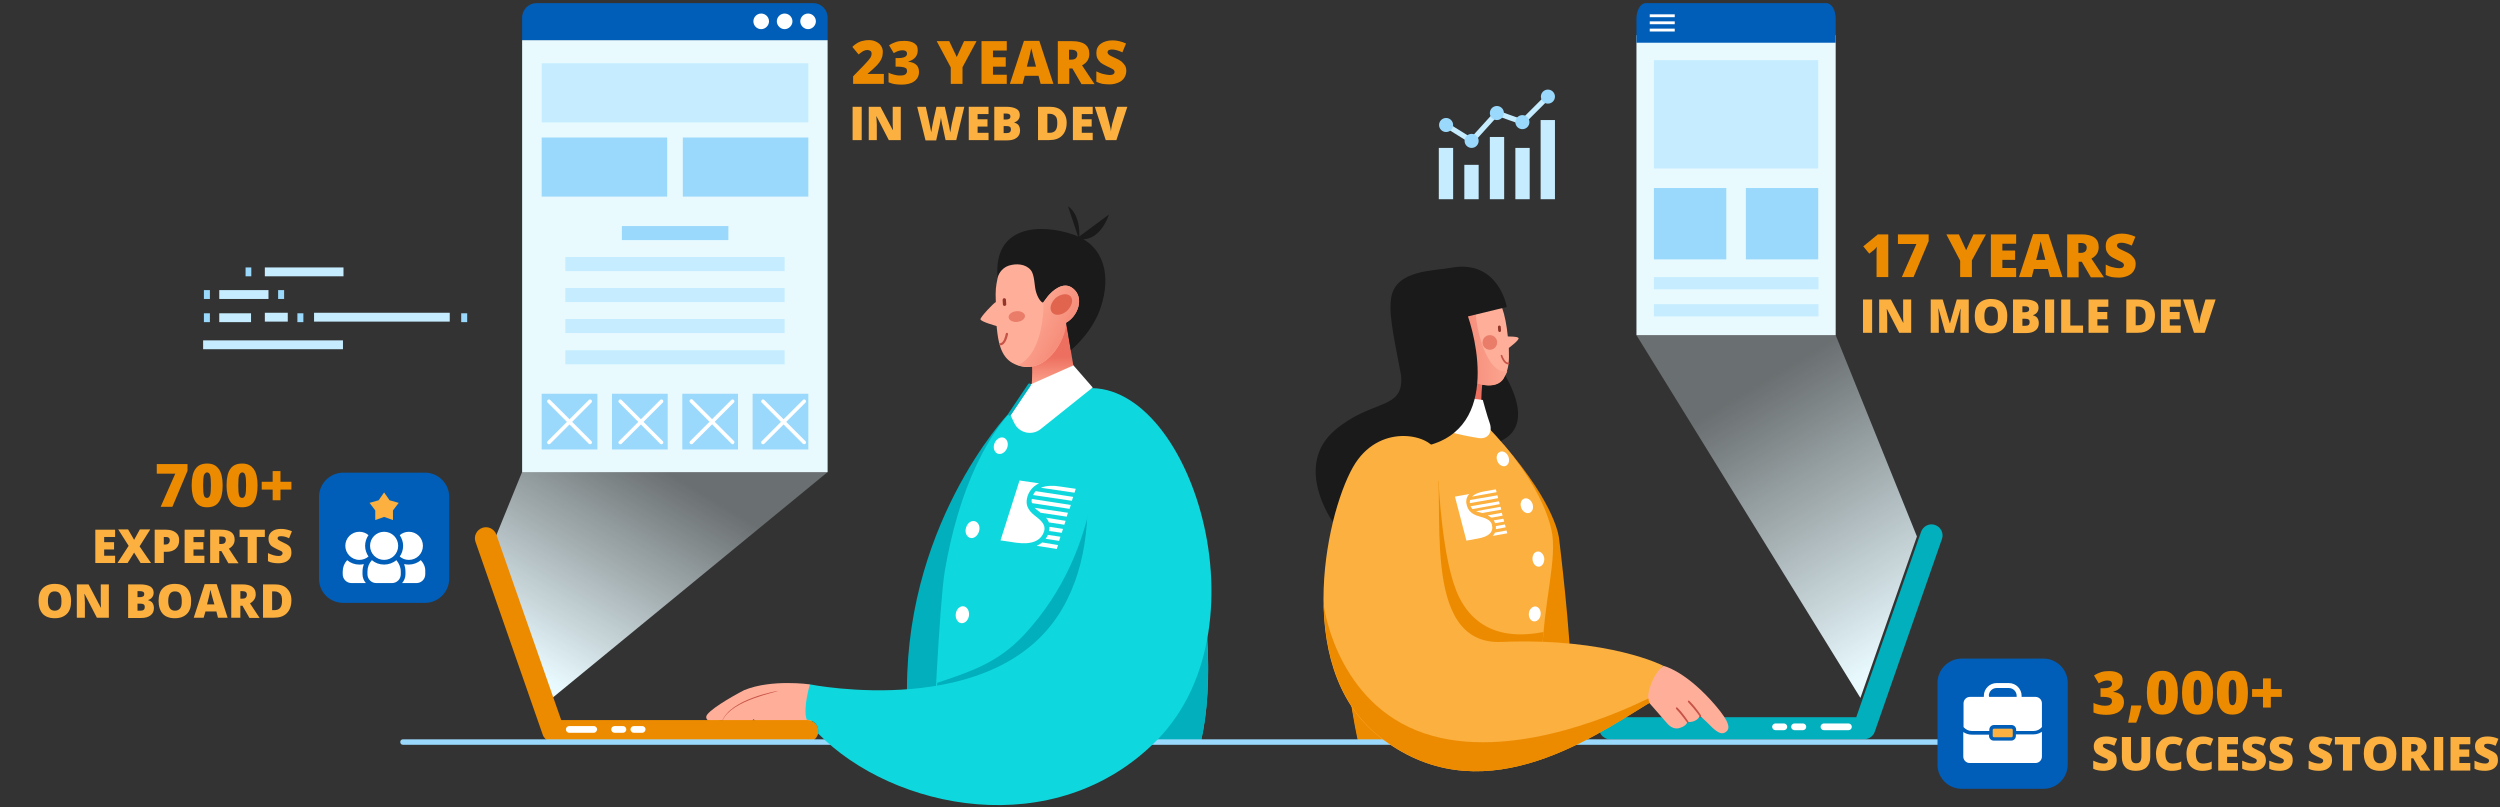 <svg xmlns="http://www.w3.org/2000/svg" xmlns:xlink="http://www.w3.org/1999/xlink" id="Layer_1" x="0px" y="0px" viewBox="0 0 960 310" style="enable-background:new 0 0 960 310;" xml:space="preserve"><rect x="0" y="0" width="960" height="310" fill="#333333" stroke="none"/><style type="text/css">	.st0{fill:#C5EDFF;}	.st1{fill:#9AD9FC;}	.st2{fill:none;stroke:#EDEDED;stroke-width:2.819;stroke-linecap:round;stroke-linejoin:round;stroke-miterlimit:10;}	.st3{fill:#ED8B00;}	.st4{fill:#FBB040;}	.st5{fill:#E9FAFF;}	.st6{fill:#005EB8;}	.st7{fill:#FFFFFF;}	.st8{fill:url(#SVGID_1_);}	.st9{fill:url(#SVGID_2_);}	.st10{fill:#01AFBD;}	.st11{fill:#FFB850;}	.st12{fill:#1A1A1A;}	.st13{fill:url(#SVGID_3_);}	.st14{fill:#FFAF99;}	.st15{fill:#EA7D6A;}	.st16{fill:#93372B;}	.st17{fill:#C65347;}	.st18{fill:url(#SVGID_4_);}	.st19{fill:#FF7C48;}	.st20{fill:#0ED8DD;}	.st21{fill:url(#SVGID_5_);}	.st22{fill:url(#SVGID_6_);}	.st23{fill:#E0644E;}	.st24{fill:none;stroke:#C5EDFF;stroke-width:2;stroke-miterlimit:10;}</style><g>	<g>		<g>			<rect x="84.2" y="111.4" class="st0" width="18.9" height="3.4"></rect>		</g>		<g>			<rect x="78.3" y="111.4" class="st1" width="2.3" height="3.4"></rect>		</g>		<g>			<rect x="106.8" y="111.4" class="st1" width="2.3" height="3.4"></rect>		</g>		<g>			<rect x="94.3" y="102.7" class="st1" width="2.2" height="3.4"></rect>		</g>		<g>			<rect x="101.7" y="102.7" class="st0" width="30.2" height="3.4"></rect>		</g>		<g>			<rect x="84.2" y="120.3" class="st0" width="12.2" height="3.4"></rect>		</g>		<g>			<rect x="101.7" y="120.1" class="st0" width="8.8" height="3.4"></rect>		</g>		<g>			<rect x="114.2" y="120.3" class="st1" width="2.3" height="3.4"></rect>		</g>		<g>			<rect x="78.3" y="120.3" class="st1" width="2.3" height="3.4"></rect>		</g>		<g>			<rect x="177.1" y="120.3" class="st1" width="2.3" height="3.4"></rect>		</g>		<g>			<rect x="120.6" y="120.1" class="st0" width="52.1" height="3.4"></rect>		</g>		<g>			<rect x="78" y="130.7" class="st0" width="53.7" height="3.4"></rect>		</g>	</g></g><g>	<line class="st2" x1="953.3" y1="-532" x2="953.3" y2="-521.8"></line>	<line class="st2" x1="948.2" y1="-526.9" x2="958.3" y2="-526.9"></line></g><g>	<g>		<path class="st3" d="M725.1,106.4h-4.5v-8.7c0-1.1,0-2,0.1-2.9c-0.3,0.3-0.6,0.7-1,1.1l-1.9,1.5l-2.3-2.8l5.6-4.6h4V106.4z"></path>		<path class="st3" d="M730.3,106.4l5.6-12.7h-7.1V90h11.8v2.6l-5.8,13.8H730.3z"></path>		<path class="st3" d="M755,96.1l2.8-6.1h4.8l-5.4,10v6.4h-4.5v-6.3L747.4,90h4.8L755,96.1z"></path>		<path class="st3" d="M774.2,106.4h-9.7V90h9.7v3.6h-5.3v2.6h4.9v3.6h-4.9v3.1h5.3V106.4z"></path>		<path class="st3" d="M787.2,106.4l-0.8-3.1H781l-0.8,3.1h-4.9l5.4-16.5h5.9l5.4,16.5H787.2z M785.4,99.7l-0.7-2.7   c-0.2-0.6-0.4-1.4-0.6-2.3c-0.2-1-0.4-1.6-0.5-2c-0.1,0.4-0.2,1-0.4,1.9c-0.2,0.9-0.6,2.6-1.3,5.2H785.4z"></path>		<path class="st3" d="M798.2,100.5v6h-4.4V90h5.4c4.5,0,6.7,1.6,6.7,4.9c0,1.9-0.9,3.4-2.8,4.4l4.8,7.2h-5l-3.5-6H798.2z    M798.2,97.1h0.8c1.5,0,2.3-0.7,2.3-2.1c0-1.1-0.8-1.7-2.3-1.7h-0.9V97.1z"></path>		<path class="st3" d="M820.1,101.4c0,1-0.3,1.9-0.8,2.7c-0.5,0.8-1.3,1.4-2.2,1.8c-1,0.4-2.1,0.7-3.4,0.7c-1.1,0-2-0.1-2.8-0.2   c-0.7-0.2-1.5-0.4-2.3-0.8v-4c0.8,0.4,1.7,0.8,2.6,1c0.9,0.2,1.8,0.4,2.5,0.4c0.7,0,1.1-0.1,1.4-0.3c0.3-0.2,0.5-0.5,0.5-0.9   c0-0.2-0.1-0.4-0.2-0.6c-0.1-0.2-0.3-0.3-0.6-0.5s-1-0.5-2.2-1.1c-1.1-0.5-1.9-1-2.4-1.4c-0.5-0.5-0.9-1-1.2-1.6   c-0.3-0.6-0.4-1.3-0.4-2.1c0-1.5,0.5-2.7,1.7-3.5s2.6-1.3,4.5-1.3c1.7,0,3.4,0.4,5.2,1.2l-1.4,3.4c-1.5-0.7-2.9-1.1-4-1.1   c-0.6,0-1,0.1-1.3,0.3c-0.3,0.2-0.4,0.5-0.4,0.8c0,0.3,0.2,0.6,0.5,0.9c0.3,0.3,1.2,0.7,2.7,1.4c1.4,0.6,2.4,1.3,2.9,2   C819.8,99.4,820.1,100.3,820.1,101.4z"></path>	</g>	<path class="st4" d="M715.4,127.8V115h3.5v12.8H715.4z"></path>	<path class="st4" d="M733.9,127.8h-4.6l-4.7-9.1h-0.1c0.1,1.4,0.2,2.5,0.2,3.3v5.8h-3.1V115h4.5l4.7,8.9h0.1  c-0.1-1.3-0.1-2.3-0.1-3.1V115h3.1V127.8z"></path>	<path class="st4" d="M747,127.8l-2.6-9.3h-0.1c0.1,1.6,0.2,2.8,0.2,3.7v5.6h-3.1V115h4.6l2.7,9.1h0.1l2.6-9.1h4.6v12.8h-3.2v-5.6  c0-0.3,0-0.6,0-1s0-1.2,0.1-2.6h-0.1l-2.6,9.2H747z"></path>	<path class="st4" d="M770.8,121.4c0,2.2-0.5,3.8-1.6,4.9s-2.6,1.7-4.7,1.7c-2,0-3.6-0.6-4.6-1.7s-1.6-2.8-1.6-4.9  c0-2.1,0.5-3.8,1.6-4.9s2.6-1.7,4.7-1.7c2,0,3.6,0.6,4.6,1.7S770.8,119.2,770.8,121.4z M762,121.4c0,2.5,0.9,3.7,2.6,3.7  c0.9,0,1.5-0.3,2-0.9s0.6-1.5,0.6-2.8c0-1.3-0.2-2.2-0.6-2.8s-1.1-0.9-1.9-0.9C762.8,117.6,762,118.9,762,121.4z"></path>	<path class="st4" d="M773.1,115h4.5c1.7,0,3,0.3,3.9,0.8s1.3,1.3,1.3,2.4c0,0.7-0.2,1.3-0.6,1.8s-0.9,0.8-1.5,1v0.1  c0.8,0.2,1.4,0.6,1.7,1.1s0.5,1.1,0.5,1.9c0,1.2-0.4,2.1-1.3,2.8s-2.1,1-3.6,1h-5V115z M776.6,119.9h1c0.5,0,0.9-0.1,1.2-0.3  s0.4-0.5,0.4-0.9c0-0.7-0.5-1.1-1.6-1.1h-1V119.9z M776.6,122.4v2.7h1.2c1.1,0,1.6-0.5,1.6-1.4c0-0.4-0.1-0.8-0.4-1  s-0.7-0.3-1.3-0.3H776.6z"></path>	<path class="st4" d="M785.3,127.8V115h3.5v12.8H785.3z"></path>	<path class="st4" d="M791.5,127.8V115h3.5v10h4.9v2.8H791.5z"></path>	<path class="st4" d="M809.6,127.8H802V115h7.6v2.8h-4.2v2h3.8v2.8h-3.8v2.4h4.2V127.8z"></path>	<path class="st4" d="M827.5,121.1c0,2.1-0.6,3.8-1.8,5s-2.8,1.7-5,1.7h-4.2V115h4.4c2.1,0,3.7,0.5,4.8,1.6S827.5,119.1,827.5,121.1  z M823.9,121.2c0-1.2-0.2-2.1-0.7-2.6s-1.2-0.9-2.1-0.9h-1v7.2h0.8c1.1,0,1.8-0.3,2.3-0.9S823.9,122.5,823.9,121.2z"></path>	<path class="st4" d="M837.4,127.8h-7.6V115h7.6v2.8h-4.2v2h3.8v2.8h-3.8v2.4h4.2V127.8z"></path>	<path class="st4" d="M846.9,115h3.9l-4.2,12.8h-4.1l-4.2-12.8h3.9l1.7,6.5c0.4,1.4,0.6,2.5,0.6,3c0-0.4,0.1-0.9,0.2-1.5  s0.2-1.1,0.3-1.5L846.9,115z"></path></g><g>	<path class="st4" d="M812.8,292c0,0.8-0.2,1.5-0.6,2.1s-1,1.1-1.7,1.4s-1.7,0.5-2.7,0.5c-0.9,0-1.6-0.1-2.2-0.2s-1.2-0.3-1.8-0.6  v-3.1c0.7,0.3,1.4,0.6,2.1,0.8s1.4,0.3,2,0.3c0.5,0,0.9-0.1,1.1-0.3s0.4-0.4,0.4-0.7c0-0.2,0-0.3-0.1-0.5s-0.3-0.3-0.5-0.4  s-0.8-0.4-1.7-0.8c-0.8-0.4-1.5-0.8-1.9-1.1s-0.7-0.8-0.9-1.2s-0.3-1-0.3-1.6c0-1.2,0.4-2.1,1.3-2.8s2-1,3.6-1  c1.3,0,2.7,0.3,4.1,0.9l-1.1,2.7c-1.2-0.6-2.2-0.8-3.1-0.8c-0.5,0-0.8,0.1-1,0.2s-0.3,0.4-0.3,0.6c0,0.3,0.1,0.5,0.4,0.7  s1,0.6,2.1,1.1c1.1,0.5,1.9,1,2.3,1.6S812.8,291.1,812.8,292z"></path>	<path class="st4" d="M825.7,283v7.7c0,1.7-0.5,3-1.4,3.9s-2.3,1.4-4.1,1.4c-1.8,0-3.1-0.4-4-1.3s-1.4-2.2-1.4-3.9V283h3.5v7.5  c0,0.9,0.2,1.6,0.5,2s0.8,0.6,1.5,0.6c0.7,0,1.2-0.2,1.5-0.6s0.5-1.1,0.5-2V283H825.7z"></path>	<path class="st4" d="M834.1,285.7c-0.8,0-1.5,0.3-1.9,1s-0.7,1.6-0.7,2.8c0,2.5,0.9,3.7,2.8,3.7c0.6,0,1.1-0.1,1.7-0.2  s1.1-0.3,1.6-0.6v2.9c-1.1,0.5-2.3,0.7-3.6,0.7c-1.9,0-3.4-0.6-4.5-1.7s-1.6-2.8-1.6-4.9c0-1.3,0.3-2.5,0.8-3.5s1.2-1.8,2.2-2.3  s2-0.8,3.3-0.8c1.4,0,2.7,0.3,4,0.9l-1.1,2.7c-0.5-0.2-0.9-0.4-1.4-0.6S834.7,285.7,834.1,285.7z"></path>	<path class="st4" d="M845.8,285.7c-0.8,0-1.5,0.3-1.9,1s-0.7,1.6-0.7,2.8c0,2.5,0.9,3.7,2.8,3.7c0.6,0,1.1-0.1,1.7-0.2  s1.1-0.3,1.6-0.6v2.9c-1.1,0.5-2.3,0.7-3.6,0.7c-1.9,0-3.4-0.6-4.5-1.7s-1.6-2.8-1.6-4.9c0-1.3,0.3-2.5,0.8-3.5s1.2-1.8,2.2-2.3  s2-0.8,3.3-0.8c1.4,0,2.7,0.3,4,0.9l-1.1,2.7c-0.5-0.2-0.9-0.4-1.4-0.6S846.4,285.7,845.8,285.7z"></path>	<path class="st4" d="M859.4,295.9h-7.6V283h7.6v2.8h-4.2v2h3.8v2.8h-3.8v2.4h4.2V295.9z"></path>	<path class="st4" d="M870.1,292c0,0.8-0.2,1.5-0.6,2.1s-1,1.1-1.7,1.4S866,296,865,296c-0.9,0-1.6-0.1-2.2-0.2s-1.2-0.3-1.8-0.6  v-3.1c0.7,0.3,1.4,0.6,2.1,0.8s1.4,0.3,2,0.3c0.5,0,0.9-0.1,1.1-0.3s0.4-0.4,0.4-0.7c0-0.2,0-0.3-0.1-0.5s-0.3-0.3-0.5-0.4  s-0.8-0.4-1.7-0.8c-0.8-0.4-1.5-0.8-1.9-1.1s-0.7-0.8-0.9-1.2s-0.3-1-0.3-1.6c0-1.2,0.4-2.1,1.3-2.8s2-1,3.6-1  c1.3,0,2.7,0.3,4.1,0.9l-1.1,2.7c-1.2-0.6-2.2-0.8-3.1-0.8c-0.5,0-0.8,0.1-1,0.2s-0.3,0.4-0.3,0.6c0,0.3,0.1,0.5,0.4,0.7  s1,0.6,2.1,1.1c1.1,0.5,1.9,1,2.3,1.6S870.1,291.1,870.1,292z"></path>	<path class="st4" d="M880.4,292c0,0.8-0.2,1.5-0.6,2.1s-1,1.1-1.7,1.4s-1.7,0.5-2.7,0.5c-0.9,0-1.6-0.1-2.2-0.2s-1.2-0.3-1.8-0.6  v-3.1c0.7,0.3,1.4,0.6,2.1,0.8s1.4,0.3,2,0.3c0.5,0,0.9-0.1,1.1-0.3s0.4-0.4,0.4-0.7c0-0.2,0-0.3-0.1-0.5s-0.3-0.3-0.5-0.4  s-0.8-0.4-1.7-0.8c-0.8-0.4-1.5-0.8-1.9-1.1s-0.7-0.8-0.9-1.2s-0.3-1-0.3-1.6c0-1.2,0.4-2.1,1.3-2.8s2-1,3.6-1  c1.3,0,2.7,0.3,4.1,0.9l-1.1,2.7c-1.2-0.6-2.2-0.8-3.1-0.8c-0.5,0-0.8,0.1-1,0.2s-0.3,0.4-0.3,0.6c0,0.3,0.1,0.5,0.4,0.7  s1,0.6,2.1,1.1c1.1,0.5,1.9,1,2.3,1.6S880.4,291.1,880.4,292z"></path>	<path class="st4" d="M895.5,292c0,0.8-0.2,1.5-0.6,2.1s-1,1.1-1.7,1.4s-1.7,0.5-2.7,0.5c-0.9,0-1.6-0.1-2.2-0.2s-1.2-0.3-1.8-0.6  v-3.1c0.7,0.3,1.4,0.6,2.1,0.8s1.4,0.3,2,0.3c0.5,0,0.9-0.1,1.1-0.3s0.4-0.4,0.4-0.7c0-0.2,0-0.3-0.1-0.5s-0.3-0.3-0.5-0.4  s-0.8-0.4-1.7-0.8c-0.8-0.4-1.5-0.8-1.9-1.1s-0.7-0.8-0.9-1.2s-0.3-1-0.3-1.6c0-1.2,0.4-2.1,1.3-2.8s2-1,3.6-1  c1.3,0,2.7,0.3,4.1,0.9l-1.1,2.7c-1.2-0.6-2.2-0.8-3.1-0.8c-0.5,0-0.8,0.1-1,0.2s-0.3,0.4-0.3,0.6c0,0.3,0.1,0.5,0.4,0.7  s1,0.6,2.1,1.1c1.1,0.5,1.9,1,2.3,1.6S895.5,291.1,895.5,292z"></path>	<path class="st4" d="M903.2,295.9h-3.5v-10h-3.1V283h9.7v2.8h-3.1V295.9z"></path>	<path class="st4" d="M920.2,289.4c0,2.2-0.5,3.8-1.6,4.9s-2.6,1.7-4.7,1.7c-2,0-3.6-0.6-4.6-1.7s-1.6-2.8-1.6-4.9  c0-2.1,0.5-3.8,1.6-4.9s2.6-1.7,4.7-1.7c2,0,3.6,0.6,4.6,1.7S920.2,287.3,920.2,289.4z M911.3,289.4c0,2.5,0.9,3.7,2.6,3.7  c0.9,0,1.5-0.3,2-0.9s0.6-1.5,0.6-2.8c0-1.3-0.2-2.2-0.6-2.8s-1.1-0.9-1.9-0.9C912.2,285.7,911.3,286.9,911.3,289.4z"></path>	<path class="st4" d="M925.9,291.2v4.7h-3.5V283h4.2c3.5,0,5.2,1.3,5.2,3.8c0,1.5-0.7,2.6-2.2,3.5l3.7,5.6h-3.9l-2.7-4.7H925.9z   M925.9,288.6h0.7c1.2,0,1.8-0.5,1.8-1.6c0-0.9-0.6-1.3-1.8-1.3h-0.7V288.6z"></path>	<path class="st4" d="M934.7,295.9V283h3.5v12.8H934.7z"></path>	<path class="st4" d="M948.6,295.9h-7.6V283h7.6v2.8h-4.2v2h3.8v2.8h-3.8v2.4h4.2V295.9z"></path>	<path class="st4" d="M959.2,292c0,0.8-0.2,1.5-0.6,2.1s-1,1.1-1.7,1.4s-1.7,0.5-2.7,0.5c-0.9,0-1.6-0.1-2.2-0.2s-1.2-0.3-1.8-0.6  v-3.1c0.7,0.3,1.4,0.6,2.1,0.8s1.4,0.3,2,0.3c0.5,0,0.9-0.1,1.1-0.3s0.4-0.4,0.4-0.7c0-0.2,0-0.3-0.1-0.5s-0.3-0.3-0.5-0.4  s-0.8-0.4-1.7-0.8c-0.8-0.4-1.5-0.8-1.9-1.1s-0.7-0.8-0.9-1.2s-0.3-1-0.3-1.6c0-1.2,0.4-2.1,1.3-2.8s2-1,3.6-1  c1.3,0,2.7,0.3,4.1,0.9l-1.1,2.7c-1.2-0.6-2.2-0.8-3.1-0.8c-0.5,0-0.8,0.1-1,0.2s-0.3,0.4-0.3,0.6c0,0.3,0.1,0.5,0.4,0.7  s1,0.6,2.1,1.1c1.1,0.5,1.9,1,2.3,1.6S959.2,291.1,959.2,292z"></path></g><g>	<g>		<path class="st3" d="M61.7,194.6l5.6-12.7h-7.1v-3.7H72v2.6l-5.8,13.8H61.7z"></path>		<path class="st3" d="M85.5,186.4c0,2.9-0.5,5-1.5,6.4c-1,1.4-2.5,2-4.5,2c-2,0-3.4-0.7-4.4-2.1c-1-1.4-1.5-3.5-1.5-6.3   c0-2.9,0.5-5.1,1.5-6.4c1-1.4,2.5-2,4.5-2c2,0,3.4,0.7,4.4,2.1C85,181.4,85.5,183.6,85.5,186.4z M78,186.4c0,1.9,0.1,3.1,0.3,3.8   c0.2,0.7,0.6,1,1.2,1c0.6,0,0.9-0.4,1.2-1.1c0.2-0.7,0.3-2,0.3-3.8c0-1.8-0.1-3.1-0.3-3.8c-0.2-0.7-0.6-1.1-1.2-1.1   c-0.5,0-0.9,0.4-1.2,1.1C78.1,183.2,78,184.5,78,186.4z"></path>		<path class="st3" d="M98.9,186.4c0,2.9-0.5,5-1.5,6.4c-1,1.4-2.5,2-4.5,2c-2,0-3.4-0.7-4.4-2.1c-1-1.4-1.5-3.5-1.5-6.3   c0-2.9,0.5-5.1,1.5-6.4c1-1.4,2.5-2,4.5-2c2,0,3.4,0.7,4.4,2.1C98.4,181.4,98.9,183.6,98.9,186.4z M91.5,186.4   c0,1.9,0.1,3.1,0.3,3.8c0.2,0.7,0.6,1,1.2,1c0.6,0,0.9-0.4,1.2-1.1c0.2-0.7,0.3-2,0.3-3.8c0-1.8-0.1-3.1-0.3-3.8   c-0.2-0.7-0.6-1.1-1.2-1.1c-0.5,0-0.9,0.4-1.2,1.1C91.6,183.2,91.5,184.5,91.5,186.4z"></path>		<path class="st3" d="M104.7,188h-4.2v-3h4.2v-4.1h3v4.1h4.2v3h-4.2v4.1h-3V188z"></path>	</g>	<g>		<g>			<path class="st4" d="M44.2,216.2h-7.6v-12.8h7.6v2.8H40v2h3.8v2.8H40v2.4h4.2V216.2z"></path>			<path class="st4" d="M58,216.2h-4l-2.5-4l-2.5,4h-3.9l4.3-6.6l-4-6.3h3.8l2.3,4l2.2-4h4l-4.1,6.5L58,216.2z"></path>			<path class="st4" d="M68.8,207.4c0,1.4-0.4,2.5-1.3,3.3s-2,1.2-3.6,1.2h-1v4.3h-3.5v-12.8h4.4c1.6,0,2.8,0.4,3.7,1.1    S68.8,206.1,68.8,207.4z M62.9,209.1h0.6c0.5,0,0.9-0.1,1.2-0.4s0.5-0.7,0.5-1.2c0-0.9-0.5-1.3-1.4-1.3h-0.9V209.1z"></path>			<path class="st4" d="M78.5,216.2h-7.6v-12.8h7.6v2.8h-4.2v2h3.8v2.8h-3.8v2.4h4.2V216.2z"></path>			<path class="st4" d="M84.2,211.5v4.7h-3.5v-12.8h4.2c3.5,0,5.2,1.3,5.2,3.8c0,1.5-0.7,2.6-2.2,3.5l3.7,5.6h-3.9l-2.7-4.7H84.2z     M84.2,208.9h0.7c1.2,0,1.8-0.5,1.8-1.6c0-0.9-0.6-1.3-1.8-1.3h-0.7V208.9z"></path>			<path class="st4" d="M98.6,216.2h-3.5v-10h-3.1v-2.8h9.7v2.8h-3.1V216.2z"></path>			<path class="st4" d="M111.9,212.3c0,0.8-0.2,1.5-0.6,2.1s-1,1.1-1.7,1.4s-1.7,0.5-2.7,0.5c-0.9,0-1.6-0.1-2.2-0.2    s-1.2-0.3-1.8-0.6v-3.1c0.7,0.3,1.4,0.6,2.1,0.8c0.7,0.2,1.4,0.3,2,0.3c0.5,0,0.9-0.1,1.1-0.3s0.4-0.4,0.4-0.7    c0-0.2,0-0.3-0.1-0.5s-0.3-0.3-0.5-0.4s-0.8-0.4-1.7-0.8c-0.8-0.4-1.5-0.8-1.9-1.1s-0.7-0.8-0.9-1.2s-0.3-1-0.3-1.6    c0-1.2,0.4-2.1,1.3-2.8s2-1,3.6-1c1.3,0,2.7,0.3,4.1,0.9l-1.1,2.7c-1.2-0.6-2.2-0.8-3.1-0.8c-0.5,0-0.8,0.1-1,0.2    s-0.3,0.4-0.3,0.6c0,0.3,0.1,0.5,0.4,0.7s1,0.6,2.1,1.1c1.1,0.5,1.9,1,2.3,1.6S111.9,211.4,111.9,212.3z"></path>		</g>		<g>			<path class="st4" d="M27.3,230.8c0,2.2-0.5,3.8-1.6,4.9s-2.6,1.7-4.7,1.7c-2,0-3.6-0.6-4.6-1.7s-1.6-2.8-1.6-4.9    c0-2.1,0.5-3.8,1.6-4.9s2.6-1.7,4.7-1.7c2,0,3.6,0.6,4.6,1.7S27.3,228.6,27.3,230.8z M18.4,230.8c0,2.5,0.9,3.7,2.6,3.7    c0.9,0,1.5-0.3,2-0.9s0.6-1.5,0.6-2.8c0-1.3-0.2-2.2-0.6-2.8s-1.1-0.9-1.9-0.9C19.3,227,18.4,228.3,18.4,230.8z"></path>			<path class="st4" d="M41.8,237.2h-4.6l-4.7-9.1h-0.1c0.1,1.4,0.2,2.5,0.2,3.3v5.8h-3.1v-12.8h4.5l4.7,8.9h0.1    c-0.1-1.3-0.1-2.3-0.1-3.1v-5.8h3.1V237.2z"></path>			<path class="st4" d="M49.3,224.4h4.5c1.7,0,3,0.3,3.9,0.8c0.8,0.5,1.3,1.3,1.3,2.4c0,0.7-0.2,1.3-0.6,1.8s-0.9,0.8-1.5,1v0.1    c0.8,0.2,1.4,0.6,1.7,1.1s0.5,1.1,0.5,1.9c0,1.2-0.4,2.1-1.3,2.8s-2.1,1-3.6,1h-5V224.4z M52.8,229.3h1c0.5,0,0.9-0.1,1.2-0.3    s0.4-0.5,0.4-0.9c0-0.7-0.5-1.1-1.6-1.1h-1V229.3z M52.8,231.8v2.7H54c1.1,0,1.6-0.5,1.6-1.4c0-0.4-0.1-0.8-0.4-1    s-0.7-0.3-1.3-0.3H52.8z"></path>			<path class="st4" d="M73.4,230.8c0,2.2-0.5,3.8-1.6,4.9c-1.1,1.1-2.6,1.7-4.7,1.7c-2,0-3.6-0.6-4.6-1.7s-1.6-2.8-1.6-4.9    c0-2.1,0.5-3.8,1.6-4.9s2.6-1.7,4.7-1.7c2,0,3.6,0.6,4.6,1.7S73.4,228.6,73.4,230.8z M64.6,230.8c0,2.5,0.9,3.7,2.6,3.7    c0.9,0,1.5-0.3,2-0.9s0.6-1.5,0.6-2.8c0-1.3-0.2-2.2-0.6-2.8s-1.1-0.9-1.9-0.9C65.5,227,64.6,228.3,64.6,230.8z"></path>			<path class="st4" d="M83.7,237.2l-0.6-2.4h-4.2l-0.7,2.4h-3.8l4.2-12.9h4.6l4.2,12.9H83.7z M82.3,232l-0.6-2.1    c-0.1-0.5-0.3-1.1-0.5-1.8s-0.3-1.3-0.4-1.6c-0.1,0.3-0.2,0.8-0.3,1.5s-0.5,2-1,4.1H82.3z"></path>			<path class="st4" d="M92.3,232.5v4.7h-3.5v-12.8H93c3.5,0,5.2,1.3,5.2,3.8c0,1.5-0.7,2.6-2.2,3.5l3.7,5.6h-3.9l-2.7-4.7H92.3z     M92.3,229.9H93c1.2,0,1.8-0.5,1.8-1.6c0-0.9-0.6-1.3-1.8-1.3h-0.7V229.9z"></path>			<path class="st4" d="M111.9,230.5c0,2.1-0.6,3.8-1.8,5s-2.8,1.7-5,1.7H101v-12.8h4.4c2.1,0,3.7,0.5,4.8,1.6    S111.9,228.5,111.9,230.5z M108.3,230.6c0-1.2-0.2-2.1-0.7-2.6s-1.2-0.9-2.1-0.9h-1v7.2h0.8c1.1,0,1.8-0.3,2.3-0.9    S108.3,231.9,108.3,230.6z"></path>		</g>	</g></g><g>	<g>		<path class="st4" d="M327.4,53.8V41h3.5v12.8H327.4z"></path>		<path class="st4" d="M345.9,53.8h-4.6l-4.7-9.1h-0.1c0.1,1.4,0.2,2.5,0.2,3.3v5.8h-3.1V41h4.5l4.7,8.9h0.1   c-0.1-1.3-0.1-2.3-0.1-3.1V41h3.1V53.8z"></path>		<path class="st4" d="M367.2,53.8h-4.1l-1.2-5.6c-0.1-0.2-0.2-0.7-0.3-1.4s-0.2-1.3-0.3-1.7c0,0.4-0.1,0.9-0.2,1.4   s-0.2,1.1-0.3,1.6s-0.5,2.4-1.3,5.8h-4.1L352.2,41h3.3l1.4,6.4c0.3,1.4,0.5,2.6,0.7,3.4c0.1-0.6,0.2-1.4,0.4-2.4s0.4-1.9,0.5-2.5   l1.1-4.9h3.2l1.1,4.9c0.2,0.8,0.4,1.7,0.6,2.7s0.3,1.8,0.4,2.3c0.1-0.7,0.3-1.8,0.6-3.4L367,41h3.3L367.2,53.8z"></path>		<path class="st4" d="M379.7,53.8H372V41h7.6v2.8h-4.2v2h3.8v2.8h-3.8V51h4.2V53.8z"></path>		<path class="st4" d="M381.9,41h4.5c1.7,0,3,0.3,3.9,0.8s1.3,1.3,1.3,2.4c0,0.7-0.2,1.3-0.6,1.8s-0.9,0.8-1.5,1v0.1   c0.8,0.2,1.4,0.6,1.7,1.1s0.5,1.1,0.5,1.9c0,1.2-0.4,2.1-1.3,2.8s-2.1,1-3.6,1h-5V41z M385.4,45.9h1c0.5,0,0.9-0.1,1.2-0.3   s0.4-0.5,0.4-0.9c0-0.7-0.5-1.1-1.6-1.1h-1V45.9z M385.4,48.4v2.7h1.2c1.1,0,1.6-0.5,1.6-1.4c0-0.4-0.1-0.8-0.4-1   s-0.7-0.3-1.3-0.3H385.4z"></path>		<path class="st4" d="M409.6,47.1c0,2.1-0.6,3.8-1.8,5s-2.8,1.7-5,1.7h-4.2V41h4.4c2.1,0,3.7,0.5,4.8,1.6S409.6,45.1,409.6,47.1z    M406,47.2c0-1.2-0.2-2.1-0.7-2.6s-1.2-0.9-2.1-0.9h-1V51h0.8c1.1,0,1.8-0.3,2.3-0.9S406,48.5,406,47.2z"></path>		<path class="st4" d="M419.6,53.8h-7.6V41h7.6v2.8h-4.2v2h3.8v2.8h-3.8V51h4.2V53.8z"></path>		<path class="st4" d="M429,41h3.9l-4.2,12.8h-4.1L420.4,41h3.9l1.7,6.5c0.4,1.4,0.6,2.5,0.6,3c0-0.4,0.1-0.9,0.2-1.5   s0.2-1.1,0.3-1.5L429,41z"></path>	</g>	<g>		<path class="st3" d="M339.5,32.2h-11.9v-2.9l4-4.1c1.1-1.2,1.9-2,2.2-2.5c0.4-0.4,0.6-0.8,0.7-1.1c0.1-0.3,0.2-0.6,0.2-1   c0-0.4-0.1-0.8-0.4-1s-0.7-0.4-1.2-0.4c-0.5,0-1,0.1-1.6,0.4c-0.5,0.3-1.1,0.7-1.8,1.3l-2.4-2.9c0.8-0.8,1.6-1.3,2.1-1.6   c0.6-0.3,1.2-0.6,1.9-0.7c0.7-0.2,1.4-0.3,2.3-0.3c1.1,0,2,0.2,2.8,0.6c0.8,0.4,1.5,0.9,1.9,1.6c0.5,0.7,0.7,1.5,0.7,2.3   c0,0.6-0.1,1.2-0.2,1.8c-0.2,0.5-0.4,1.1-0.7,1.6c-0.3,0.5-0.8,1.1-1.3,1.7c-0.6,0.6-1.7,1.7-3.6,3.3v0.1h6.2V32.2z"></path>		<path class="st3" d="M352.4,19.4c0,1-0.3,1.9-0.9,2.6c-0.6,0.7-1.5,1.3-2.7,1.6v0.1c2.7,0.3,4.1,1.6,4.1,3.9   c0,1.5-0.6,2.7-1.8,3.6c-1.2,0.9-2.9,1.3-5,1.3c-0.9,0-1.7-0.1-2.5-0.2c-0.8-0.1-1.6-0.4-2.4-0.7v-3.7c0.7,0.4,1.5,0.6,2.2,0.8   c0.7,0.2,1.4,0.3,2.1,0.3c1,0,1.7-0.1,2.1-0.4c0.4-0.3,0.7-0.7,0.7-1.3c0-0.4-0.1-0.8-0.3-1c-0.2-0.2-0.6-0.4-1.1-0.5   c-0.5-0.1-1.2-0.2-2-0.2h-1v-3.3h1c2.3,0,3.4-0.6,3.4-1.7c0-0.4-0.2-0.8-0.5-1c-0.3-0.2-0.8-0.3-1.3-0.3c-1,0-2.1,0.4-3.3,1.1   l-1.8-3c0.9-0.6,1.8-1,2.7-1.3c0.9-0.3,2-0.4,3.1-0.4c1.7,0,3,0.3,4,1S352.4,18.2,352.4,19.4z"></path>		<path class="st3" d="M367.4,21.9l2.8-6.1h4.8l-5.4,10v6.4h-4.5v-6.3l-5.4-10.1h4.8L367.4,21.9z"></path>		<path class="st3" d="M386.6,32.2h-9.7V15.8h9.7v3.6h-5.3v2.6h4.9v3.6h-4.9v3.1h5.3V32.2z"></path>		<path class="st3" d="M399.6,32.2l-0.8-3.1h-5.3l-0.8,3.1h-4.9l5.4-16.5h5.9l5.4,16.5H399.6z M397.8,25.5l-0.7-2.7   c-0.2-0.6-0.4-1.4-0.6-2.3c-0.2-1-0.4-1.6-0.5-2c-0.1,0.4-0.2,1-0.4,1.9c-0.2,0.9-0.6,2.6-1.3,5.2H397.8z"></path>		<path class="st3" d="M410.6,26.2v6h-4.4V15.8h5.4c4.5,0,6.7,1.6,6.7,4.9c0,1.9-0.9,3.4-2.8,4.4l4.8,7.2h-5l-3.5-6H410.6z    M410.6,22.9h0.8c1.5,0,2.3-0.7,2.3-2.1c0-1.1-0.8-1.7-2.3-1.7h-0.9V22.9z"></path>		<path class="st3" d="M432.5,27.2c0,1-0.3,1.9-0.8,2.7c-0.5,0.8-1.3,1.4-2.2,1.8c-1,0.4-2.1,0.7-3.4,0.7c-1.1,0-2-0.1-2.8-0.2   c-0.7-0.2-1.5-0.4-2.3-0.8v-4c0.8,0.4,1.7,0.8,2.6,1c0.9,0.2,1.8,0.4,2.5,0.4c0.7,0,1.1-0.1,1.4-0.3c0.3-0.2,0.5-0.5,0.5-0.9   c0-0.2-0.1-0.4-0.2-0.6c-0.1-0.2-0.3-0.3-0.6-0.5c-0.3-0.2-1-0.5-2.2-1.1c-1.1-0.5-1.9-1-2.4-1.4c-0.5-0.5-0.9-1-1.2-1.6   c-0.3-0.6-0.4-1.3-0.4-2.1c0-1.5,0.6-2.7,1.7-3.5s2.6-1.3,4.5-1.3c1.7,0,3.4,0.4,5.2,1.2l-1.4,3.4c-1.5-0.7-2.9-1.1-4-1.1   c-0.6,0-1,0.1-1.3,0.3s-0.4,0.5-0.4,0.8c0,0.3,0.2,0.6,0.5,0.9c0.3,0.3,1.2,0.7,2.7,1.4c1.4,0.6,2.4,1.3,2.9,2   C432.2,25.2,432.5,26.1,432.5,27.2z"></path>	</g></g><g>	<rect x="200.5" y="15.4" class="st5" width="117.3" height="165.9"></rect>	<path class="st6" d="M200.5,15.4h117.3V6.7c0-3-2.5-5.5-5.5-5.5H206c-3,0-5.5,2.5-5.5,5.5L200.5,15.4L200.5,15.4z"></path>	<rect x="208" y="24.3" class="st0" width="102.4" height="22.7"></rect>	<g>		<g>			<rect x="262.2" y="52.8" class="st1" width="48.2" height="22.7"></rect>		</g>	</g>	<rect x="208" y="52.8" class="st1" width="48.2" height="22.7"></rect>	<path class="st0" d="M217.1,134.5h84.2v5.4h-84.2V134.5L217.1,134.5z M217.1,122.5h84.2v5.4h-84.2V122.5L217.1,122.5z M217.1,110.6  h84.2v5.4h-84.2V110.6L217.1,110.6z M217.1,98.7h84.2v5.4h-84.2V98.7z"></path>	<g id="XMLID_5_">		<g>			<rect x="238.8" y="86.8" class="st1" width="40.9" height="5.4"></rect>		</g>	</g>	<rect x="208" y="151.2" class="st1" width="21.4" height="21.4"></rect>	<rect x="289" y="151.2" class="st1" width="21.4" height="21.4"></rect>	<rect x="235" y="151.2" class="st1" width="21.4" height="21.4"></rect>	<rect x="262" y="151.2" class="st1" width="21.4" height="21.4"></rect>	<g>		<g>			<path class="st7" d="M226.6,170.6c-0.2,0-0.4-0.1-0.5-0.2l-15.8-15.8c-0.3-0.3-0.3-0.7,0-1c0.3-0.3,0.7-0.3,1,0l15.8,15.8    c0.3,0.3,0.3,0.7,0,1C226.9,170.5,226.8,170.6,226.6,170.6z"></path>		</g>		<g>			<path class="st7" d="M210.8,170.6c-0.2,0-0.4-0.1-0.5-0.2c-0.3-0.3-0.3-0.7,0-1l15.8-15.8c0.3-0.3,0.7-0.3,1,0    c0.3,0.3,0.3,0.7,0,1l-15.8,15.8C211.1,170.5,211,170.6,210.8,170.6z"></path>		</g>	</g>	<g>		<g>			<path class="st7" d="M254,170.6c-0.2,0-0.4-0.1-0.5-0.2l-15.8-15.8c-0.3-0.3-0.3-0.7,0-1c0.3-0.3,0.7-0.3,1,0l15.8,15.8    c0.3,0.3,0.3,0.7,0,1C254.4,170.5,254.2,170.6,254,170.6z"></path>		</g>		<g>			<path class="st7" d="M238.2,170.6c-0.2,0-0.4-0.1-0.5-0.2c-0.3-0.3-0.3-0.7,0-1l15.8-15.8c0.3-0.3,0.7-0.3,1,0    c0.3,0.3,0.3,0.7,0,1l-15.8,15.8C238.6,170.5,238.3,170.6,238.2,170.6z"></path>		</g>	</g>	<g>		<g>			<path class="st7" d="M281.4,170.6c-0.2,0-0.4-0.1-0.5-0.2L265,154.5c-0.3-0.3-0.3-0.7,0-1c0.3-0.3,0.7-0.3,1,0l15.8,15.8    c0.3,0.3,0.3,0.7,0,1C281.7,170.5,281.6,170.6,281.4,170.6z"></path>		</g>		<g>			<path class="st7" d="M265.5,170.6c-0.2,0-0.4-0.1-0.5-0.2c-0.3-0.3-0.3-0.7,0-1l15.8-15.8c0.3-0.3,0.7-0.3,1,0    c0.3,0.3,0.3,0.7,0,1l-15.8,15.8C266,170.5,265.8,170.6,265.5,170.6z"></path>		</g>	</g>	<g>		<g>			<path class="st7" d="M308.8,170.6c-0.2,0-0.4-0.1-0.5-0.2l-15.8-15.8c-0.3-0.3-0.3-0.7,0-1c0.3-0.3,0.7-0.3,1,0l15.8,15.8    c0.3,0.3,0.3,0.7,0,1C309.1,170.5,308.9,170.6,308.8,170.6z"></path>		</g>		<g>			<path class="st7" d="M293,170.6c-0.2,0-0.4-0.1-0.5-0.2c-0.3-0.3-0.3-0.7,0-1l15.8-15.8c0.3-0.3,0.7-0.3,1,0c0.3,0.3,0.3,0.7,0,1    l-15.8,15.8C293.3,170.5,293.2,170.6,293,170.6z"></path>		</g>	</g>	<path class="st7" d="M310.3,5.2c1.7,0,3,1.4,3,3s-1.4,3-3,3s-3-1.4-3-3S308.6,5.2,310.3,5.2L310.3,5.2z M292.3,5.2c1.7,0,3,1.4,3,3  s-1.4,3-3,3c-1.7,0-3-1.4-3-3C289.3,6.6,290.6,5.2,292.3,5.2L292.3,5.2z M301.3,5.2c1.7,0,3,1.4,3,3s-1.4,3-3,3s-3-1.4-3-3  S299.6,5.2,301.3,5.2z"></path></g><g>	<rect x="628.4" y="13.5" class="st5" width="76.5" height="115.2"></rect>	<path class="st6" d="M628.4,16.4h76.5V7.1c0-3.3-1.6-5.9-3.6-5.9H632c-2,0-3.6,2.7-3.6,5.9V16.4L628.4,16.4z"></path>	<rect x="635.1" y="23.1" class="st0" width="63.1" height="41.6"></rect>	<rect x="635.1" y="72.2" class="st1" width="27.8" height="27.4"></rect>	<rect x="670.4" y="72.2" class="st1" width="27.8" height="27.4"></rect>	<rect x="633.5" y="8.2" class="st7" width="9.6" height="1.1"></rect>	<rect x="633.5" y="5.5" class="st7" width="9.6" height="1.1"></rect>	<rect x="633.5" y="11" class="st7" width="9.6" height="1.1"></rect>	<path class="st0" d="M635.1,116.8h63.2v4.7h-63.2V116.8L635.1,116.8z M635.1,106.4h63.2v4.7h-63.2V106.4z"></path></g><linearGradient id="SVGID_1_" gradientUnits="userSpaceOnUse" x1="210.817" y1="261.721" x2="258.699" y2="182.06">	<stop offset="0" style="stop-color:#E9FAFF"></stop>	<stop offset="1" style="stop-color:#E9FAFF;stop-opacity:0.3"></stop></linearGradient><polygon class="st8" points="190.4,206 200.5,181.2 317.9,181.2 212.1,268 "></polygon><linearGradient id="SVGID_2_" gradientUnits="userSpaceOnUse" x1="-269.451" y1="246.965" x2="-208.616" y2="145.757" gradientTransform="matrix(-1 0 0 1 468.289 0)">	<stop offset="0" style="stop-color:#E9FAFF"></stop>	<stop offset="1" style="stop-color:#E9FAFF;stop-opacity:0.3"></stop></linearGradient><polygon class="st9" points="736.1,206 704.9,128.7 628.4,128.7 714.4,268 "></polygon><g>	<path class="st10" d="M618.3,275.4c0.3,0,94.5,0,94.5,0l24.9-71.2c0.8-2.2,3.2-3.4,5.4-2.6c2.2,0.8,3.4,3.2,2.6,5.4l-25.8,74  c-0.5,1.5-1.9,2.6-3.4,2.8c-0.3,0.1-0.6,0.1-0.9,0.1h-97.3c-0.8,0-1.6-0.2-2.3-0.7c-1-0.6-1.6-1.6-1.9-2.7  c-0.1-0.3-0.1-0.6-0.1-0.9C614,277.3,616,275.4,618.3,275.4z"></path>	<path class="st7" d="M700.4,280.4h9.4c0.7,0,1.3-0.6,1.3-1.3c0-0.7-0.6-1.3-1.3-1.3h-9.4c-0.7,0-1.3,0.6-1.3,1.3  C699.1,279.8,699.7,280.4,700.4,280.4z"></path>	<path class="st7" d="M689.1,280.4h3.2c0.7,0,1.3-0.6,1.3-1.3c0-0.7-0.6-1.3-1.3-1.3h-3.2c-0.7,0-1.3,0.6-1.3,1.3  C687.8,279.8,688.4,280.4,689.1,280.4z"></path>	<path class="st7" d="M681.8,280.4h3.2c0.7,0,1.3-0.6,1.3-1.3c0-0.7-0.6-1.3-1.3-1.3h-3.2c-0.7,0-1.3,0.6-1.3,1.3  C680.5,279.8,681.1,280.4,681.8,280.4z"></path>	<path class="st3" d="M598.7,206.9c0,0-0.8-12.5-21.3-36.2c-17.7,6-12.2,32.7-12.2,32.7l9.6,17l12,4.7l-1.5,44.4  c0,0,17.6,6.3,17.9-9C603.4,245.2,598.7,206.9,598.7,206.9z"></path>	<path class="st11" d="M563.4,281.1c1.7,1,3.5,1.9,5.3,2.7c6.7,2,14.8,2.8,24.6,1.9c13.3-1.2,22.8-6.1,29.5-13.2  C597.6,256.1,573.2,271.2,563.4,281.1z"></path>	<path class="st12" d="M574.9,139.4c0,0,17.2,22.7,1.3,30c-16.8,7.6-24.9-19.6-24.9-19.6L574.9,139.4z"></path>	<path class="st4" d="M559.9,157.8c0,0,4.6-0.3,5.8,0.7c16.4,15.2,27.1,32.1,30,44.7c2.6,11-3.1,28-3.5,48.9  c0.4,14,5.6,32.1,5.6,32.1h-21h-1h-54.2C521.5,284.3,494.5,170,559.9,157.8z"></path>	<path class="st11" d="M579.2,175.3c-0.6-1.5-2.1-2.3-3.2-1.8c-1.2,0.5-1.6,2.1-1,3.6c0.6,1.5,2.1,2.3,3.2,1.8  C579.4,178.4,579.8,176.8,579.2,175.3z"></path>	<path class="st11" d="M588.4,193.3c-0.6-1.5-2.1-2.3-3.2-1.8c-1.2,0.5-1.6,2.1-1,3.6c0.6,1.5,2.1,2.3,3.2,1.8  C588.6,196.4,589,194.8,588.4,193.3z"></path>	<path class="st7" d="M593,214.4c-0.2-1.6-1.4-2.8-2.6-2.6c-1.3,0.1-2.1,1.6-1.9,3.2c0.2,1.6,1.4,2.8,2.6,2.6  C592.3,217.4,593.1,216,593,214.4z"></path>			<linearGradient id="SVGID_3_" gradientUnits="userSpaceOnUse" x1="181.163" y1="-47.42" x2="184.228" y2="-37.61" gradientTransform="matrix(-0.989 -0.149 -0.149 0.989 743.72 206.143)">		<stop offset="5.586590e-03" style="stop-color:#FFAF99"></stop>		<stop offset="1" style="stop-color:#ED6F5F"></stop>	</linearGradient>	<path class="st13" d="M569.7,143.3c0,0-2.1,13.7,0.2,17.1c2.3,3.4-15.7,0.8-15.7,0.8l1-20.6L569.7,143.3z"></path>	<path class="st14" d="M563.7,145.3l-1.5-9.8c0,0-2.8-5.2-1-7.7c0,0,0.2-8.3,0.2-8.3c6.5-1.7,12.5,0.8,14.6-3  c0.3,0.5,0.5,1.1,0.8,1.7c1,2.7,1.8,6.8,2.2,11c0.7,0.1,3.6-0.1,4.1,0.6c0.5,0.7-3.7,3.8-3.7,3.8c0,0.3,0,0.6,0,0.8  c0.1,3.3,0.2,7.2-1.7,10C575.5,149.8,567.5,148.1,563.7,145.3z"></path>	<path class="st14" d="M550.9,125c1.3-2.3,3.7-2.4,5.8-1.9c-0.8,2-2.1,6.2-0.1,11C552.5,133.4,548.7,129.1,550.9,125z"></path>	<path class="st15" d="M569.6,130.2c-0.7,1.4-0.2,3.1,1.2,3.8c1.4,0.7,3.1,0.2,3.8-1.2c0.7-1.4,0.2-3.1-1.2-3.8  C572.1,128.3,570.3,128.8,569.6,130.2z"></path>	<path class="st16" d="M575.9,127.5c0.3,0,0.5-0.3,0.5-0.6l-0.1-1.4c0-0.3-0.3-0.5-0.6-0.5c-0.3,0-0.5,0.3-0.5,0.6l0.1,1.4  C575.4,127.3,575.6,127.5,575.9,127.5z"></path>	<g>		<path class="st17" d="M579.1,139.9c-1.8,0-2.8-3.1-2.8-3.2c-0.1-0.2,0-0.4,0.2-0.4c0.2-0.1,0.4,0,0.4,0.2c0.3,0.8,1.2,2.9,2.3,2.7   c0.2,0,0.4,0.1,0.4,0.3c0,0.2-0.1,0.4-0.3,0.4C579.3,139.9,579.2,139.9,579.1,139.9z"></path>	</g>			<linearGradient id="SVGID_4_" gradientUnits="userSpaceOnUse" x1="457.281" y1="-1093.2" x2="497.604" y2="-1083.093" gradientTransform="matrix(-0.98 -0.201 -0.201 0.98 813.241 1295.194)">		<stop offset="5.586590e-03" style="stop-color:#FFAF99"></stop>		<stop offset="1" style="stop-color:#ED6F5F"></stop>	</linearGradient>	<path class="st18" d="M562.2,135.5c0,0-1.1-2.1-1.5-4.2c0.9-2-1.6-11.1-0.7-12.6c1.5-0.5,5.4,1.5,6.7,0.8  c-0.1,6.3,4.3,24.7,12.1,23c-0.2,0.7-0.6,1.3-0.9,1.9c-2.2,5.5-10.3,3.8-14.1,1L562.2,135.5z"></path>	<path class="st7" d="M551.3,151.3l18.1,2.3c0,0,1.8,6.6,2.6,8.7c1.3,3.6-0.5,6.5-4.3,5.9c-6.9-1.1-16.4-3.2-22.2-6.9L551.3,151.3z"></path>	<path class="st7" d="M579.2,175.3c-0.6-1.5-2.1-2.3-3.2-1.8c-1.2,0.5-1.6,2.1-1,3.6c0.6,1.5,2.1,2.3,3.2,1.8  C579.4,178.4,579.8,176.8,579.2,175.3z"></path>	<path class="st7" d="M588.4,193.3c-0.6-1.5-2.1-2.3-3.2-1.8c-1.2,0.5-1.6,2.1-1,3.6c0.6,1.5,2.1,2.3,3.2,1.8  C588.6,196.4,589,194.8,588.4,193.3z"></path>	<path class="st7" d="M591.6,236.1c0.2-1.6-0.6-3-1.8-3.2c-1.2-0.2-2.5,0.9-2.7,2.5c-0.2,1.6,0.6,3,1.8,3.2  C590.2,238.8,591.4,237.7,591.6,236.1z"></path>	<path class="st3" d="M592.7,242.7c-4.9,0.8-23.4,4.7-32.4-13.4c-6.6-13.2-7.9-44.7-7.9-44.7l-17.3,6.6l-18.5,27.7  c-2.9,32.4,4.8,65.4,4.8,65.4h54.2h1h21c0,0-5.2-18.1-5.6-32.1C592.2,248.9,592.4,245.7,592.7,242.7z"></path>	<path class="st12" d="M557.3,102.8c-6.7,1.3-21.4,0.7-23.1,11.6c-0.8,5.5,0.2,11.2,3.8,29.7c1.3,13.6-11,8.9-25.3,21  c-16.3,13.8-0.9,35.3-0.9,35.3c4.1-16.2,13.4-28.1,25.8-28.1c38.3,0,30.4-38.2,26.1-50.8l14.9-3.6  C578.7,118,575.5,99.5,557.3,102.8z"></path>	<g>		<path class="st12" d="M512.7,193.5c-0.2,0-0.4-0.2-0.4-0.4c-0.9-21.4,11.7-23.6,24-25.7c5.6-1,11.4-2,16-4.7   c12.3-7.3,8.2-22.9,4.6-36.7c-0.2-0.9-0.5-1.8-0.7-2.7c-3.6-14.1,0.2-18.1,0.4-18.3c0.1-0.1,0.4-0.1,0.5,0c0.1,0.1,0.1,0.4,0,0.5   c0,0-3.7,4-0.2,17.6c0.2,0.9,0.5,1.8,0.7,2.7c3.5,13.3,7.8,29.9-4.9,37.5c-4.8,2.8-10.6,3.9-16.3,4.8   c-12.5,2.2-24.2,4.2-23.3,24.9C513.1,193.3,513,193.5,512.7,193.5C512.8,193.5,512.7,193.5,512.7,193.5z"></path>	</g>	<g>		<path class="st12" d="M508.2,184.3c-0.2,0-0.4-0.2-0.4-0.4c1.3-16,10.2-19.2,18.9-22.2c3.4-1.2,7-2.5,10-4.5   c10.5-7.2,8-23,5.2-34.3c-2.7-10.9,3-15.2,3.3-15.4c0.2-0.1,0.4-0.1,0.5,0.1c0.1,0.2,0.1,0.4-0.1,0.5c-0.1,0-5.6,4.3-3,14.6   c2.9,11.5,5.4,27.6-5.5,35.1c-3.1,2.1-6.7,3.4-10.1,4.6c-8.8,3.1-17.1,6-18.4,21.6C508.6,184.1,508.4,184.3,508.2,184.3z"></path>	</g>	<g>		<path class="st10" d="M387.2,158.9c0,0-41.5,43.8-38.8,112.2c2.7,9.7,23.7,0,23.7,0l27.7-59.2L387.2,158.9z"></path>		<path class="st19" d="M432.2,47"></path>		<path class="st19" d="M419.6,47"></path>		<g>			<path class="st20" d="M406,149.7c0,0-7.8-0.2-9.2,0.8c-17.6,12.1-29,39.2-34,68.8c-2.1,12.3-4.6,68.3-4.6,68.3s15,3.3,60.9-0.4    c26.6-2.2,42-2.3,42-2.3C471.6,240.8,453,144.7,406,149.7z"></path>		</g>		<path class="st7" d="M381.9,170.2c-0.7,1.7-0.1,3.5,1.2,4c1.3,0.5,2.9-0.4,3.6-2.1c0.7-1.7,0.1-3.5-1.2-4   C384.2,167.6,382.6,168.5,381.9,170.2z"></path>		<path class="st7" d="M371,202.5c-0.6,1.7,0,3.5,1.4,4c1.3,0.5,2.9-0.5,3.5-2.3c0.6-1.7,0-3.5-1.4-4   C373.1,199.7,371.6,200.7,371,202.5z"></path>		<path class="st7" d="M367,235.8c-0.2,1.8,0.8,3.4,2.2,3.5c1.4,0.1,2.7-1.2,2.9-3c0.2-1.8-0.8-3.4-2.2-3.5S367.2,234,367,235.8z"></path>		<path class="st12" d="M399.9,112.1c-0.6,0.4-0.9,0.6-0.9,0.6C399.3,112.5,399.6,112.3,399.9,112.1z"></path>		<path class="st14" d="M313.4,270.8l-2.4-8c0,0-14.7-2.1-25.2,2.2c-5.1,2.6-14.4,8.1-14.6,10.2c-0.2,2.2,3.4,2.1,6,1.3   c2.6,2.3,7.8,3.8,12.2-0.3c2.2,2.4,8.5,3.3,16.8,2.1C318,276.6,313.4,270.8,313.4,270.8z"></path>		<path class="st10" d="M419.1,287.2c26.6-2.2,42-2.3,42-2.3c5.9-25.1,2.5-66.8-10.1-97.4c-15.9-21.2-32.2-36.1-32.7-35.6   c5.3,14.4,5.7,58.6-24.9,91.7c-10.1,10.9-20.7,14.3-33.5,18.6c-1.7,13.7-1.7,25.3-1.7,25.3S373.2,290.9,419.1,287.2z"></path>		<g>			<path class="st17" d="M277.3,276.8c3.4-8.4,20.7-11.4,21.4-11.5c-0.1,0.5-17.7,3.5-21.2,11.3    C277.5,276.7,277.4,276.8,277.3,276.8z"></path>		</g>		<path class="st3" d="M310,276.5c-0.3,0-94.5,0-94.5,0l-24.9-71.2c-0.8-2.2-3.2-3.4-5.4-2.6c-2.2,0.8-3.4,3.2-2.6,5.4l25.8,74   c0.5,1.5,1.9,2.6,3.4,2.8c0.3,0.1,0.6,0.1,0.9,0.1H310c0.8,0,1.6-0.2,2.3-0.7c1-0.6,1.6-1.6,1.9-2.7c0.1-0.3,0.1-0.6,0.1-0.9   C314.3,278.4,312.4,276.5,310,276.5z"></path>		<g>			<path class="st1" d="M766.4,286H154.7c-0.6,0-1-0.5-1-1.1s0.5-1,1-1h611.7c0.6,0,1,0.5,1,1S767,286,766.4,286z"></path>		</g>		<g>			<path class="st20" d="M413.8,149.6c-4.7,1,14.7,48.5-5.8,84c-25.2,43.6-97,29.2-97,29.2s-2.8,9.3-1.2,13.6c2.5,0,4.4,1.9,4.4,4.3    c0,0.3,0,0.6-0.1,0.9c28.7,29.4,91.1,42.4,130.3,2.5C488.5,239,454.9,140.8,413.8,149.6z"></path>		</g>		<g>							<linearGradient id="SVGID_5_" gradientUnits="userSpaceOnUse" x1="987.869" y1="-404.425" x2="990.703" y2="-417.431" gradientTransform="matrix(0.977 -0.213 0.213 0.977 -474.97 755.812)">				<stop offset="5.586590e-03" style="stop-color:#FFAF99"></stop>				<stop offset="1" style="stop-color:#ED6F5F"></stop>			</linearGradient>			<path class="st21" d="M396.1,135.4c0,0,1,14-1,17.4c-2,3.4,18.3-5.1,18.3-5.1l-4-23.7L396.1,135.4z"></path>			<path class="st12" d="M412.2,90.1c-12.3-4.3-31.1-3.9-29.1,16.9c0.5-2.6,2.2-4.3,4.3-5c3-1,6.8,22.9,19,11.9c0,0,1-1.3,1.6-1.7    c2.1-1.4-0.9,8.4,1.4,11.6l1.8,10.7c0,0,8.5-6.9,11.6-16.8C426.5,106.3,424.5,94.4,412.2,90.1z"></path>			<path class="st14" d="M411.9,110.7c-3.7-2.9-7.9,1.1-9.5,3c-0.2,0.2-1.6,2.2-1.8,2.4c-0.3,0.4-1.8-0.9-2.7-3.8    c-0.8-2.4-0.5-6.7-2.1-8.6c-2-2.4-5.6-2.6-8.4-1.7c-2.1,0.7-3.8,2.5-4.3,4.7c-0.7,3.4-0.9,4.6-0.7,9.3c-0.8,0.3-6,5.8-5.9,6.6    c0,0.9,6.2,2.6,6.2,2.6c0,0.3,0.1,0.7,0.1,1c0.5,4.8,1.4,10.6,6,13.2c9.7,5.3,18-4,20.1-12.7c0.1-0.5,0.2-2.2,0.3-2.7    C413.9,121.5,416.6,114.3,411.9,110.7z"></path>			<path class="st16" d="M385.8,117.5c-0.4,0-0.7-0.3-0.7-0.6l-0.1-1.7c0-0.4,0.3-0.7,0.6-0.7c0.4,0,0.7,0.3,0.7,0.6l0.1,1.7    C386.5,117.1,386.2,117.4,385.8,117.5z"></path>			<g>				<path class="st17" d="M384.1,132.6c-0.3,0-0.5-0.2-0.5-0.4c0-0.2,0.2-0.4,0.4-0.4c1.4,0,2-2.6,2.2-3.6c0-0.2,0.2-0.4,0.5-0.4     c0.2,0,0.4,0.2,0.4,0.5C387,128.5,386.4,132.6,384.1,132.6z"></path>			</g>			<path class="st15" d="M393.6,121.2c0.1,1.1-1.1,2.2-2.9,2.4c-1.7,0.2-3.2-0.5-3.4-1.7c-0.1-1.1,1.1-2.2,2.9-2.4    C391.9,119.3,393.4,120.1,393.6,121.2z"></path>			<linearGradient id="SVGID_6_" gradientUnits="userSpaceOnUse" x1="390.705" y1="119.519" x2="424.274" y2="137.872">				<stop offset="5.586590e-03" style="stop-color:#FFAF99"></stop>				<stop offset="1" style="stop-color:#ED6F5F"></stop>			</linearGradient>			<path class="st22" d="M390.9,140.2c8.8,3.1,16.1-5.5,18.2-13.6c0.1-0.5,0.2-2.2,0.3-2.7c4.5-2.4,7.2-9.6,2.6-13.2    c-3.7-2.9-7.9,1.1-9.5,3c-0.2,0.2-1.6,2.2-1.8,2.4C400.7,116.1,401.3,135.4,390.9,140.2z"></path>			<path class="st23" d="M411.1,113.8c1.2,1.4,0.5,3.8-1.4,5.6c-2,1.7-4.5,2-5.7,0.6c-1.2-1.4-0.5-3.8,1.4-5.6    C407.4,112.8,409.9,112.5,411.1,113.8z"></path>			<path class="st12" d="M414.4,92.1l-4.3-12.9C410.1,79.2,415.2,81.9,414.4,92.1z"></path>			<path class="st12" d="M413.5,91.5l12.3-9.1C425.9,82.4,422.2,94,413.5,91.5z"></path>			<g>				<path class="st7" d="M412.2,140.3l-17.1,7.6l-7.4,10.8l1.7,3.6c1.8,4,6.9,5.2,10.3,2.4l19.9-15.9L412.2,140.3z"></path>				<g>					<path class="st10" d="M387.7,159.7c-0.6-0.3-0.6-0.6-0.5-0.9l7.6-11.3c0.2-0.3,0.5-0.3,0.8-0.2c0.3,0.2,0.3,0.5,0.2,0.8      l-7.6,11.3C388.1,159.6,387.9,159.7,387.7,159.7z"></path>				</g>			</g>		</g>		<path class="st7" d="M228,281.4h-9.4c-0.7,0-1.3-0.6-1.3-1.3c0-0.7,0.6-1.3,1.3-1.3h9.4c0.7,0,1.3,0.6,1.3,1.3   C229.2,280.8,228.7,281.4,228,281.4z"></path>		<path class="st7" d="M239.2,281.4H236c-0.7,0-1.3-0.6-1.3-1.3c0-0.7,0.6-1.3,1.3-1.3h3.2c0.7,0,1.3,0.6,1.3,1.3   C240.5,280.8,239.9,281.4,239.2,281.4z"></path>		<path class="st7" d="M246.6,281.4h-3.2c-0.7,0-1.3-0.6-1.3-1.3c0-0.7,0.6-1.3,1.3-1.3h3.2c0.7,0,1.3,0.6,1.3,1.3   C247.8,280.8,247.3,281.4,246.6,281.4z"></path>	</g>	<path class="st14" d="M656.8,268.7c-10.5-11.4-18-13-18-13s-1.9,0.7-4.4,4c-4.4,6-1.1,10.2-1.1,10.2s4.7,5.3,6.2,7.1  c1,1.2,2.9,3.6,5.9,2.4c2.5-0.9,2.5-2.2,2.5-2.2s3.3,0.6,4.9-2.3c0,0,1.1,0.9,2.5,2.3c3.4,3.5,5.5,5.4,7.5,3.8  C665.2,279.3,662.7,275.2,656.8,268.7z"></path>	<g>		<path class="st17" d="M648,277.6c-0.3-0.2-2.1-3-4.4-5.4c-0.1-0.1-0.1-0.4,0-0.5c0.1-0.1,0.4-0.1,0.5,0c2.4,2.4,4.1,5.2,4.2,5.3   c0.1,0.2,0.1,0.4-0.1,0.5C648.1,277.6,648.1,277.6,648,277.6z"></path>	</g>	<g>		<path class="st17" d="M652.9,275.3c-0.3-0.2-1.5-2.3-4.7-5.7c-0.1-0.1-0.1-0.4,0-0.5c0.1-0.1,0.4-0.1,0.5,0   c3.3,3.4,4.4,5.6,4.5,5.6c0.1,0.2,0,0.4-0.1,0.5C653,275.3,653,275.3,652.9,275.3z"></path>	</g>	<path class="st4" d="M638.8,255.7c0,0-20.9-10.9-62.2-9.2c-32,1.4-21.1-54.2-25.3-73.1c-1.4-6.1-20.5-11.3-30.8,4.4  c-10.5,16.1-25,77.8,8.8,104.8c38.5,30.7,80.5,1.7,104-12.7c0,0-1.3-2,0.8-7.5C636.2,257.2,638.8,255.7,638.8,255.7z"></path>	<path class="st3" d="M550.2,282.6c-35.5-9.7-41.6-47.3-41.9-50.6c0.4,19,5.8,38.4,21.1,50.6c38.5,30.7,80.5,1.7,104-12.7  c0,0-0.3-0.5-0.4-1.7C624.7,272.2,583.7,291.8,550.2,282.6z"></path></g><path class="st6" d="M131.8,231.5h31.4c5.1,0,9.3-4.2,9.3-9.3v-31.4c0-5.1-4.2-9.3-9.3-9.3h-31.4c-5.1,0-9.3,4.2-9.3,9.3v31.4 C122.5,227.4,126.6,231.5,131.8,231.5z"></path><path class="st6" d="M753.3,302.9h31.4c5.1,0,9.3-4.2,9.3-9.3v-31.4c0-5.1-4.2-9.3-9.3-9.3h-31.4c-5.1,0-9.3,4.2-9.3,9.3v31.4 C744,298.7,748.1,302.9,753.3,302.9z"></path><g>	<path class="st7" d="M161.6,215.1c-1.3,1.1-2.9,1.7-4.7,1.7c-0.6,0-1.2-0.1-1.7-0.2c0.3,0.9,0.5,1.9,0.5,2.9v1  c0,1.3-0.5,2.5-1.3,3.4h5.5c1.9,0,3.4-1.5,3.4-3.4v-1C163.4,217.8,162.7,216.3,161.6,215.1z"></path>	<path class="st7" d="M147.5,215c3,0,5.4-2.4,5.4-5.4s-2.4-5.4-5.4-5.4s-5.4,2.4-5.4,5.4S144.5,215,147.5,215L147.5,215z"></path>	<path class="st7" d="M157,215c3,0,5.4-2.4,5.4-5.4s-2.4-5.4-5.4-5.4c-1.3,0-2.6,0.5-3.5,1.3c0.8,1.2,1.3,2.6,1.3,4.1  s-0.5,3-1.3,4.1C154.4,214.5,155.6,215,157,215L157,215z"></path>	<path class="st7" d="M138,215c1.3,0,2.6-0.5,3.5-1.3c-0.8-1.2-1.3-2.6-1.3-4.1s0.5-3,1.3-4.1c-0.9-0.8-2.1-1.3-3.5-1.3  c-3,0-5.4,2.4-5.4,5.4C132.6,212.5,135,215,138,215L138,215z"></path>	<path class="st7" d="M147.5,216.8c-1.8,0-3.4-0.6-4.7-1.7c-1.1,1.2-1.7,2.7-1.7,4.4v1c0,1.9,1.5,3.4,3.4,3.4h6  c1.9,0,3.4-1.5,3.4-3.4v-1c0-1.7-0.7-3.2-1.7-4.4C150.9,216.2,149.2,216.8,147.5,216.8z"></path>	<path class="st7" d="M139.2,219.5c0-1,0.2-2,0.5-2.9c-0.6,0.2-1.1,0.2-1.7,0.2c-1.8,0-3.4-0.6-4.7-1.7c-1.1,1.2-1.7,2.7-1.7,4.4v1  c0,1.9,1.5,3.4,3.4,3.4h5.5c-0.8-0.9-1.3-2.1-1.3-3.4V219.5z"></path>	<polygon class="st4" points="147.5,189.1 149.6,192.1 153.1,193.1 150.9,196 150.9,199.7 147.5,198.5 144.1,199.7 144.1,196   141.9,193.1 145.4,192.1  "></polygon></g><g>	<path class="st7" d="M781.6,267.6h-5.3v-0.4c0-2.7-2.2-4.9-4.9-4.9h-4.7c-2.7,0-4.9,2.2-4.9,4.9v0.4h-5.3c-1.4,0-2.5,1.1-2.5,2.5  v9.1c0.8,0.9,1.9,1.5,3.2,1.5h6.7v-0.5c0-1,0.8-1.8,1.8-1.8h6.7c1,0,1.8,0.8,1.8,1.8v0.5h6.7c1.3,0,2.4-0.6,3.2-1.5v-9.1  C784.1,268.7,783,267.6,781.6,267.6z M763.7,267.2c0-1.6,1.3-3,3-3h4.7c1.6,0,3,1.3,3,3v0.4h-10.6V267.2z"></path>	<path class="st7" d="M774.1,282.1v0.5c0,1-0.8,1.8-1.8,1.8h-6.7c-1,0-1.8-0.8-1.8-1.8v-0.5h-6.7c-1.2,0-2.3-0.4-3.2-1v9.4  c0,1.4,1.1,2.5,2.5,2.5h25.2c1.4,0,2.5-1.1,2.5-2.5V281c-0.9,0.6-2,1-3.2,1H774.1z"></path>	<path class="st4" d="M772.4,283.1c0.2,0,0.5-0.2,0.5-0.5v-0.5v-1.3v-0.5c0-0.2-0.2-0.5-0.5-0.5h-6.7c-0.2,0-0.5,0.2-0.5,0.5v0.5  v1.3v0.5c0,0.2,0.2,0.5,0.5,0.5H772.4z"></path></g><g>	<polyline class="st24" points="555.3,48 565.1,54.1 574.8,43.4 584.6,46.9 594.4,37.1  "></polyline>	<rect x="552.5" y="56.8" class="st0" width="5.5" height="19.7"></rect>	<rect x="562.3" y="63.3" class="st0" width="5.5" height="13.2"></rect>	<rect x="572.1" y="52.6" class="st0" width="5.5" height="23.9"></rect>	<rect x="581.9" y="56.8" class="st0" width="5.5" height="19.7"></rect>	<rect x="591.6" y="46.1" class="st0" width="5.5" height="30.4"></rect>	<circle class="st1" cx="555.3" cy="48" r="2.7"></circle>	<circle class="st1" cx="565.1" cy="54.1" r="2.7"></circle>	<circle class="st1" cx="574.8" cy="43.4" r="2.7"></circle>	<circle class="st1" cx="584.6" cy="46.9" r="2.7"></circle>	<circle class="st1" cx="594.4" cy="37.1" r="2.7"></circle></g><g>	<path class="st3" d="M815.1,261.4c0,1-0.3,1.9-0.9,2.6c-0.6,0.7-1.5,1.3-2.7,1.6v0.1c2.7,0.3,4.1,1.6,4.1,3.9  c0,1.5-0.6,2.7-1.8,3.6c-1.2,0.9-2.9,1.3-5,1.3c-0.9,0-1.7-0.1-2.5-0.2c-0.8-0.1-1.6-0.4-2.4-0.7v-3.7c0.7,0.4,1.5,0.6,2.2,0.8  c0.7,0.2,1.4,0.3,2.1,0.3c1,0,1.7-0.1,2.1-0.4c0.4-0.3,0.7-0.7,0.7-1.3c0-0.4-0.1-0.8-0.3-1c-0.2-0.2-0.6-0.4-1.1-0.5  c-0.5-0.1-1.2-0.2-2-0.2h-1v-3.3h1c2.3,0,3.4-0.6,3.4-1.7c0-0.4-0.2-0.8-0.5-1c-0.3-0.2-0.8-0.3-1.3-0.3c-1,0-2.1,0.4-3.3,1.1  l-1.8-3c0.9-0.6,1.8-1,2.7-1.3c0.9-0.3,2-0.4,3.1-0.4c1.7,0,3,0.3,4,1S815.1,260.2,815.1,261.4z"></path>	<path class="st3" d="M822.1,270.9l0.2,0.3c-0.7,2.9-1.4,5-2,6.3h-3.1c0.2-1,0.4-2.2,0.7-3.5c0.2-1.3,0.4-2.3,0.5-3.1H822.1z"></path>	<path class="st3" d="M836.3,266c0,2.9-0.5,5-1.5,6.4c-1,1.4-2.5,2-4.5,2c-2,0-3.4-0.7-4.4-2.1c-1-1.4-1.5-3.5-1.5-6.3  c0-2.9,0.5-5.1,1.5-6.4c1-1.4,2.5-2,4.5-2c2,0,3.4,0.7,4.4,2.1S836.3,263.2,836.3,266z M828.8,266c0,1.9,0.1,3.1,0.3,3.8  c0.2,0.7,0.6,1,1.2,1c0.6,0,0.9-0.4,1.2-1.1c0.2-0.7,0.3-2,0.3-3.8c0-1.8-0.1-3.1-0.3-3.8c-0.2-0.7-0.6-1.1-1.2-1.1  c-0.5,0-0.9,0.4-1.2,1.1C829,262.9,828.8,264.2,828.8,266z"></path>	<path class="st3" d="M849.8,266c0,2.9-0.5,5-1.5,6.4c-1,1.4-2.5,2-4.5,2c-2,0-3.4-0.7-4.4-2.1c-1-1.4-1.5-3.5-1.5-6.3  c0-2.9,0.5-5.1,1.5-6.4c1-1.4,2.5-2,4.5-2c2,0,3.4,0.7,4.4,2.1S849.8,263.2,849.8,266z M842.3,266c0,1.9,0.1,3.1,0.3,3.8  c0.2,0.7,0.6,1,1.2,1c0.6,0,0.9-0.4,1.2-1.1c0.2-0.7,0.3-2,0.3-3.8c0-1.8-0.1-3.1-0.3-3.8c-0.2-0.7-0.6-1.1-1.2-1.1  c-0.5,0-0.9,0.4-1.2,1.1C842.4,262.9,842.3,264.2,842.3,266z"></path>	<path class="st3" d="M863.2,266c0,2.9-0.5,5-1.5,6.4c-1,1.4-2.5,2-4.5,2c-2,0-3.4-0.7-4.4-2.1c-1-1.4-1.5-3.5-1.5-6.3  c0-2.9,0.5-5.1,1.5-6.4c1-1.4,2.5-2,4.5-2c2,0,3.4,0.7,4.4,2.1S863.2,263.2,863.2,266z M855.8,266c0,1.9,0.1,3.1,0.3,3.8  c0.2,0.7,0.6,1,1.2,1c0.6,0,0.9-0.4,1.2-1.1c0.2-0.7,0.3-2,0.3-3.8c0-1.8-0.1-3.1-0.3-3.8c-0.2-0.7-0.6-1.1-1.2-1.1  c-0.5,0-0.9,0.4-1.2,1.1C855.9,262.9,855.8,264.2,855.8,266z"></path>	<path class="st3" d="M869,267.6h-4.2v-3h4.2v-4.1h3v4.1h4.2v3h-4.2v4.1h-3V267.6z"></path></g><g>	<path class="st7" d="M400.9,204.1c0.6-1.8-0.1-3.5-2.9-5.6c-2.2-1.7-4.6-3.7-3.5-7.7c0.5-1.7,1.7-3.9,4.5-5.2l-7.5-1.1l-7.3,23  l6,0.9C396,209.2,399.7,207.8,400.9,204.1z"></path>	<path class="st7" d="M403,202.3c0,0.5,0,1-0.2,1.6l4.9,0.7l0.5-1.5L403,202.3z"></path>	<path class="st7" d="M401.7,198.8c0.4,0.5,0.8,1.1,1.1,1.8l5.9,0.9l0.5-1.5L401.7,198.8z"></path>	<path class="st7" d="M407.2,206.1l-4.8-0.7c-0.2,0.5-0.5,1-0.9,1.5l5.2,0.8L407.2,206.1z"></path>	<path class="st7" d="M412.6,189.2l0.5-1.5l-6.2-0.9c-2.4-0.4-5.1-0.4-7.2,0.5L412.6,189.2z"></path>	<path class="st7" d="M400.2,208.3c-0.6,0.5-1.3,0.9-2.1,1.3l7.7,1.2l0.5-1.5L400.2,208.3z"></path>	<path class="st7" d="M397.7,188.6c-0.4,0.4-0.7,0.9-1,1.5l14.9,2.2l0.5-1.5L397.7,188.6z"></path>	<path class="st7" d="M397.3,195c0.5,0.5,1.1,1,1.9,1.6c0.1,0.1,0.3,0.2,0.4,0.3l10,1.5l0.5-1.5L397.3,195z"></path>	<path class="st7" d="M396.2,191.6c-0.1,0.6-0.1,1.1,0.1,1.6l14.4,2.2l0.5-1.5L396.2,191.6z"></path></g><g>	<path class="st7" d="M572.9,201.5c-0.3-1.3-1.5-2.3-4.2-3c-2.1-0.6-4.6-1.4-5.4-4.3c-0.4-1.2-0.5-3,0.9-4.5l-5.5,1l4.4,16.9  l4.4-0.8C571.7,206.1,573.6,204.3,572.9,201.5z"></path>	<path class="st7" d="M573.6,199.8c0.2,0.3,0.4,0.7,0.5,1.1l3.5-0.6l-0.3-1.1L573.6,199.8z"></path>	<path class="st7" d="M571.3,197.9c0.5,0.3,1,0.6,1.4,0.9l4.3-0.8l-0.3-1.1L571.3,197.9z"></path>	<path class="st7" d="M577.9,201.4l-3.5,0.6c0,0.4,0.1,0.8,0,1.2l3.8-0.7L577.9,201.4z"></path>	<path class="st7" d="M574.7,189l-0.3-1.1l-4.5,0.8c-1.7,0.3-3.6,0.9-4.6,2L574.7,189z"></path>	<path class="st7" d="M574.1,204.5c-0.2,0.4-0.5,0.9-0.9,1.3l5.6-1l-0.3-1.1L574.1,204.5z"></path>	<path class="st7" d="M564.5,192c-0.1,0.4-0.1,0.8-0.1,1.2l10.9-1.9l-0.3-1.1L564.5,192z"></path>	<path class="st7" d="M566.8,196.3c0.5,0.2,1.2,0.4,2,0.6c0.1,0,0.3,0.1,0.4,0.1l7.3-1.3l-0.3-1.1L566.8,196.3z"></path>	<path class="st7" d="M564.7,194.4c0.2,0.4,0.4,0.7,0.7,1.1l10.5-1.9l-0.3-1.1L564.7,194.4z"></path></g></svg>